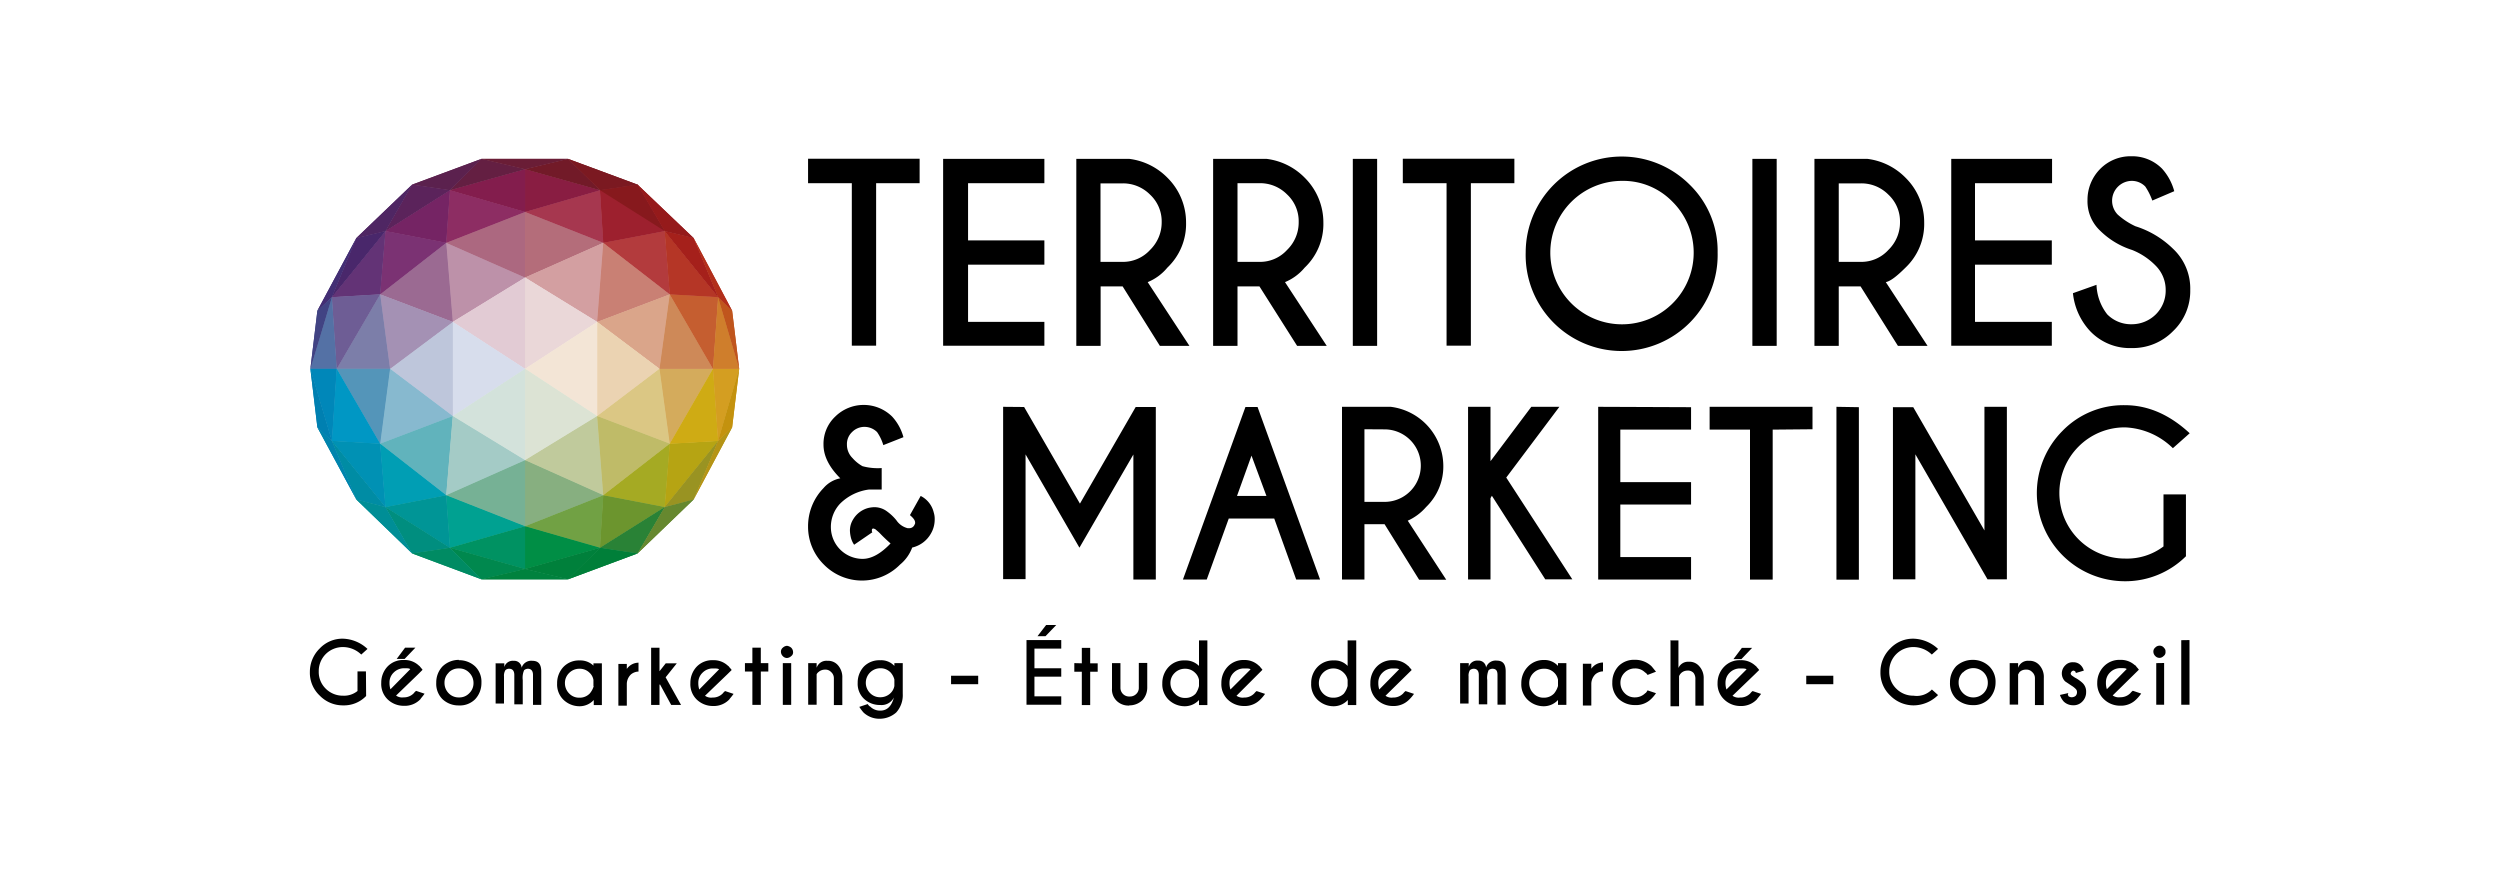 <svg id="a634dcb7-d49b-4a9d-bf63-764a7d681e4c" data-name="Calque 1" xmlns="http://www.w3.org/2000/svg" viewBox="0 0 400 140"><defs><style>.b491cfc9-0531-475d-a9e3-ae1a6d1e2c6b{fill:#bd91a9;}.aa315d32-5518-410d-98fb-f64bc0baf9b9{fill:#ac6880;}.b1c1df92-763b-470b-bdd8-39261a9a7c8a{fill:#b46d7a;}.b939f9cd-8688-4ab2-962a-0ea20ee59409{fill:#d39fa1;}.b58607a6-ed5d-4f10-96bb-0d8a1b2a7ed4{fill:#c98074;}.b4fee25a-0151-4917-ba0c-1b0bcc232138{fill:#daa58a;}.f9d59999-4d55-43f4-9df4-cecc18df55f5{fill:#ebd3b2;}.baeca346-3c07-482b-aea1-c7f985e5a146{fill:#ead7d8;}.f9521aff-fe1f-44c2-97c5-99554327c6b5{fill:#f3e5d6;}.a9ac97b9-b78d-4ae7-a7af-dfb65c7423a0{fill:#e2cbd4;}.fb3c8d0a-c7a9-493e-8ede-900436a19974{fill:#d7ddec;}.bcf06314-2520-4700-ae12-14cae8af4db6{fill:#d3e2db;}.a33a6192-69e1-4138-b25b-936dabd99778{fill:#dce3d4;}.e9858b70-ce59-4d6c-841d-f5bbf3f9b3db{fill:#dbc784;}.a02e925e-c9e8-4c35-932b-50cb3b4b2b82{fill:#c0ca9c;}.f0982a67-b215-4a74-91ac-1f641f8fb78d{fill:#bfbb68;}.f4799230-564c-49be-97f1-db571b2481f1{fill:#87af80;}.a0e9fc5b-6166-4bb9-a9bd-5bd138bab4bc{fill:#bec6db;}.be3d541d-584e-4423-b168-6a8c5799a208{fill:#9b6a92;}.ba12a699-28ec-4697-a3bc-858069b19e6b{fill:#a491b4;}.fcd1cd84-e3db-4f0c-8157-cfc98022949b{fill:#87b9cf;}.a4f38658-856e-47ad-b20b-44ccd5461986{fill:#61b3bc;}.b6883605-eb3a-412a-90df-f166db8e4ad2{fill:#a4cbc6;}.a365d146-3cf1-4f5b-a761-36c04e2c8630{fill:#76b195;}.a2f10264-abf2-4fa9-9cab-1f5193b203ac{fill:#71a144;}.e028b9e2-7473-4d97-a2ac-e3f85101995b{fill:#a5aa23;}.fd430dc0-b665-44f6-aade-6a2ff2c1c9f1{fill:#d4ab5c;}.e7955367-062f-4b92-85a3-c539a3dbf406{fill:#ce8958;}.f1be01d5-e906-436b-b6df-bc9408407388{fill:#b33b3d;}.a10e4652-fa1e-4510-a7ee-e87514c91bbc{fill:#a6374f;}.e9feb564-f398-457d-8395-8bbe300a9b40{fill:#8d2d63;}.b6b0cf86-670b-4845-b71f-e59ebd0f0fe5{fill:#7b3273;}.a4a2d25d-6380-415d-9daa-4385c278b85e{fill:#7c7ea9;}.b57614cf-df4e-434c-821d-f175036ebc68{fill:#5495b9;}.fc595c47-b47a-4168-8447-b1e7dad958f1{fill:#009eb4;}.ffef27eb-c8cd-483d-b5d5-56ad0a5d4a21{fill:#00a191;}.a7bd74cf-f4b8-4ca7-ac66-660b8df2a9e9{fill:#008e45;}.bc85e6a0-80cd-4679-a6d1-cff40ccfc1f3{fill:#6c952e;}.a6f5054a-8651-43c8-8b01-89b9e389123c,.ab0c43aa-99d0-406c-914a-b6f7158e707a,.bc85e6a0-80cd-4679-a6d1-cff40ccfc1f3{fill-rule:evenodd;}.e24f758b-6f50-4969-bf77-4e346bd1ddae{fill:#b6a413;}.a6305c41-94e0-44f5-b328-0820ebfe1e46{fill:#cfab14;}.e5da2d5d-4b12-41f5-9402-52fa19923365{fill:#c55e30;}.a6f5054a-8651-43c8-8b01-89b9e389123c{fill:#b53626;}.ab0c43aa-99d0-406c-914a-b6f7158e707a{fill:#9d202e;}.b1ffa243-11cc-4fa4-9fbc-f2d5914777b2{fill:#891d42;}.f968a868-76b9-49ab-a907-d34ffc045e16{fill:#831d4d;}.b0c9bc39-0b70-456f-96d4-09f9abdb3967{fill:#752464;}.e3482e63-4c23-4ca6-8c22-d1fd5af372a0{fill:#633376;}.e1dc9801-360a-4b96-a55f-0df7d4bd97de{fill:#6e5d95;}.e9b19063-c6b3-4c1c-8a87-c0416ab6a905{fill:#0097c4;}.beb7b76d-0466-4035-b14e-2be7ebf0db56{fill:#0091b4;}.e499039a-7282-4709-b45b-c5bd1402ba06{fill:#009596;}.ac9bc555-0c16-4a18-bcc6-324f410c1d79{fill:#009262;}.eca7d234-7fd4-4d7a-9c9d-5455967ccb82{fill:#00803b;}.f1d04f6c-a514-4001-b149-a28b6a2cc4d8{fill:#298236;}.b0ce4c83-0cb4-4578-baa3-26b456b1bd1d{fill:#999322;}.fd157763-71de-4b56-9a44-8f7cc1023c0b{fill:#d49e21;}.be734297-bebd-4e13-98ed-c6954d26fe83{fill:#cf7e2c;}.f60599c1-d121-4155-a717-aa7f3a541a94{fill:#a5201b;}.bca6baae-1272-4f4a-a8b4-afd9d43bef7a{fill:#87191d;}.b71a33dd-9b2b-4925-98e6-7db8cd8642f0{fill:#721a28;}.bdc46393-78f3-4d25-a760-8f2697df308b{fill:#641f42;}.a74ed243-6cb2-411f-91f9-a63f8e663fa8{fill:#5b235b;}.b578d519-df9d-405c-8c11-01c4776d0006{fill:#49276b;}.b53baa09-56f8-4549-8075-3abe3deb75ba{fill:#5471a5;}.a4124051-eba2-4db3-85a6-a593f59ac695{fill:#0087b9;}.a1e3e44b-0ee6-4d9b-bda7-2ed908030efa{fill:#008ca4;}.baf4085c-1601-4c00-8bc2-7de8591d2d8c{fill:#008e7f;}.f63361a6-5225-4792-b6c7-95c1abdf9766{fill:#00884e;}.bd20a88f-e7ad-4c87-a402-d1a236caa994{fill:#00823e;}.a3dfd2cc-1cf7-48e1-be6f-9824b606bb24{fill:#007f39;}.e7bc475d-3fc1-4509-9015-ddcb06934a41{fill:#66882f;}.ab40211e-d92f-43ef-8aa8-9168372be893{fill:#b59416;}.f780ca8f-f056-4779-b297-edc2b0f9f49c{fill:#c4920e;}.f426cf88-d924-4636-a0b6-dc6840a3cc98{fill:#c0551d;}.b6506df1-df78-404f-be19-81765e4c91a7{fill:#b22f1b;}.ad93082b-1a37-43f1-87ac-974666a4129c{fill:#951a1b;}.b1884286-39db-487b-86b9-2839d8ae856a{fill:#7b1921;}.f61e6b6a-635f-42e7-ab06-e4e3d8e725a0{fill:#6a1d36;}.e93b8b36-1882-4d02-b3a2-19a3cf7182e4{fill:#5b214e;}.acaa67f7-6fcf-494b-9627-f8e6f1a442e9{fill:#4f2663;}.ec79dd1e-041f-42a4-ba0a-670b4f9d39a2{fill:#432e74;}.a9c25f52-3d5b-4acc-b80c-db886e3351da{fill:#414383;}.f980b4d8-e380-44f0-980b-396b382f5db5{fill:#0080b1;}.a20c9542-62b7-40ba-8a97-5da38127ba95{fill:#0084ad;}.fa71a98d-5141-4eed-a0ee-8a8cfb50e72c{fill:#008e96;}.b36012f7-3fd5-44d5-bff7-b8ec84b0be00{fill:#008b63;}</style></defs><path id="b1633f50-0cc4-40c4-9b4b-4ee6a0cd3a01" data-name="BL" d="M58.58,111.36a4.9,4.9,0,0,1-3.66,1.5,5.15,5.15,0,0,1-3.77-1.57,5,5,0,0,1-1.57-3.77,5.22,5.22,0,0,1,1.57-3.76,5,5,0,0,1,3.77-1.57,6,6,0,0,1,3.88,1.64l-1,.9a4.22,4.22,0,0,0-2.91-1.2,3.88,3.88,0,0,0-2.77,1.12A3.84,3.84,0,0,0,51,107.42a3.72,3.72,0,0,0,1.12,2.77,3.84,3.84,0,0,0,2.77,1.12,3.4,3.4,0,0,0,2.31-.75v-3.14h1.35Zm4.79-.07a1.66,1.66,0,0,0,1.19.29,2.19,2.19,0,0,0,1.65-.67,1.75,1.75,0,0,1,.37-.37l1.35.45c-.3.44-.6.74-.67.89a3.44,3.44,0,0,1-2.62,1.05A3.71,3.71,0,0,1,62,111.88,3.42,3.42,0,0,1,61,109.27,3.76,3.76,0,0,1,62,106.65a3.44,3.44,0,0,1,2.62-1.05,3.32,3.32,0,0,1,2.32.82c.07.08.22.15.3.3a4.19,4.19,0,0,1,.37.45l-.67.67Zm2.27-4.22c-.15-.15-.45-.15-1-.15a2.33,2.33,0,0,0-1.64.68,2.18,2.18,0,0,0-.68,1.64,3.29,3.29,0,0,0,.15,1.05Zm-.83-3.44h1.65l-1.72,1.8H63.47Zm8.6,2a3.75,3.75,0,0,1,2.62,1,3.44,3.44,0,0,1,1,2.62,3.76,3.76,0,0,1-1,2.62,3.44,3.44,0,0,1-2.62,1,3.73,3.73,0,0,1-2.61-1,3.44,3.44,0,0,1-1-2.62,3.71,3.71,0,0,1,1-2.62A3.76,3.76,0,0,1,73.41,105.58Zm-1.62,2a2.17,2.17,0,0,0-.67,1.64,2.32,2.32,0,0,0,.67,1.65,2.21,2.21,0,0,0,1.65.67,2.17,2.17,0,0,0,1.64-.67,2.22,2.22,0,0,0,.68-1.65,2.29,2.29,0,0,0-.68-1.64,2.18,2.18,0,0,0-1.64-.68A2.22,2.22,0,0,0,71.79,107.6Zm7.56-1.5h1.34v.6a1.41,1.41,0,0,1,1.5-1,1.18,1.18,0,0,1,1.27,1.12,1.6,1.6,0,0,1,1.72-1.12c1,0,1.42.59,1.42,1.72v5.33H85.28V108c0-.67-.3-1-.82-1a1,1,0,0,0-.6.23,3,3,0,0,0-.22,1.57v3.89H82.29V108c0-.67-.3-1-.82-1a.84.84,0,0,0-.6.22,1.66,1.66,0,0,0-.23,1v4.34H79.3V106.1Zm15.6.45v-.45H96.3v6.68H95V112a3.07,3.07,0,0,1-2.24,1,3.71,3.71,0,0,1-2.62-1.05,3.41,3.41,0,0,1-1-2.61,3.75,3.75,0,0,1,1-2.62,3.44,3.44,0,0,1,2.62-1.05A3,3,0,0,1,95,106.55Zm0,3.21v-1a2,2,0,0,0-.59-1.12,2.21,2.21,0,0,0-1.65-.67,2.28,2.28,0,0,0-1.64.67,2.2,2.2,0,0,0-.68,1.65,2.33,2.33,0,0,0,.68,1.64,2.17,2.17,0,0,0,1.64.67,2.21,2.21,0,0,0,1.65-.67A3.17,3.17,0,0,0,95,109.76Zm5.34-2.76a2.3,2.3,0,0,1,1.87-1v1.42a2,2,0,0,0-1.2.45,2.14,2.14,0,0,0-.67,1.57v3.44H98.94v-6.68h1.35V107Zm8-.9-1.79,2.24,2.47,4.42h-1.58l-1.79-3.29-.08.07v3.22h-1.34v-9.15h1.34v3.76l1-1.27Zm4.51,5.19a1.69,1.69,0,0,0,1.2.29,2.21,2.21,0,0,0,1.65-.67,1.75,1.75,0,0,1,.37-.37l1.35.45c-.3.44-.6.74-.68.89a3.42,3.42,0,0,1-2.61,1.05,3.71,3.71,0,0,1-2.62-1.05,3.42,3.42,0,0,1-1-2.61,3.76,3.76,0,0,1,1-2.62,3.44,3.44,0,0,1,2.62-1.05,3.3,3.3,0,0,1,2.31.82c.08.08.23.15.3.3a3.76,3.76,0,0,1,.38.45l-.68.67Zm2.25-4.22c-.15-.15-.53-.15-1-.15a2.29,2.29,0,0,0-1.64.68,2.18,2.18,0,0,0-.68,1.64,3.29,3.29,0,0,0,.15,1.05Zm5.33-1v-2.47h1.35v2.47h1.2v1.35h-1.2v5.33h-1.35v-5.33h-1.19V106.1Zm6.21-2.47a1,1,0,0,1,.3.67.73.73,0,0,1-.3.68,1.09,1.09,0,0,1-.67.3.91.91,0,0,1-.67-.3,1,1,0,0,1-.3-.68.81.81,0,0,1,.3-.67,1.09,1.09,0,0,1,.67-.3A1.33,1.33,0,0,1,126.59,103.63Zm0,2.47v6.68h-1.34V106.1Zm4.07,1.79v4.87h-1.35V106.1h1.35v.75a1.64,1.64,0,0,1,1.72-1.12,2.08,2.08,0,0,1,1.72.74,2.87,2.87,0,0,1,.67,2v4.34h-1.35v-4.29a1.3,1.3,0,0,0-.45-1,1.23,1.23,0,0,0-1-.38,1.55,1.55,0,0,0-1,.38A1,1,0,0,0,130.66,107.89Zm12.44-1.34v-.45h1.34V111a4.13,4.13,0,0,1-1.05,3,4,4,0,0,1-2.61,1,3.69,3.69,0,0,1-2.62-1,6.8,6.8,0,0,1-.67-.9l1.34-.45c.15.23.3.38.38.38a2.22,2.22,0,0,0,1.64.67c1.05,0,1.8-.67,2.17-2.1a2.2,2.2,0,0,1-2.17,1.2,3.71,3.71,0,0,1-2.62-1,3.29,3.29,0,0,1-1-2.54,3.75,3.75,0,0,1,1-2.62,3.47,3.47,0,0,1,2.62-1A2.86,2.86,0,0,1,143.1,106.55Zm0,2.17a2.74,2.74,0,0,0-.6-1.12,2.22,2.22,0,0,0-1.65-.68,2.32,2.32,0,0,0-2.32,2.32,2.33,2.33,0,0,0,.68,1.65,2.19,2.19,0,0,0,1.64.67,2.32,2.32,0,0,0,1.65-.67,2.11,2.11,0,0,0,.6-1.13Zm9.07-.6h4.34v1.35h-4.34Zm17.63-5.69v1.35h-4.29v3.14h4.29v1.35h-4.29v3.14h4.29v1.35h-5.56V102.41l5.56,0ZM167.38,100H169l-1.72,1.79H166Zm5.71,6.13v-2.47h1.34v2.47h1.2v1.35h-1.2v5.33h-1.34v-5.33h-1.2V106.1Zm7.58,6.76a2.71,2.71,0,0,1-2-.75,2.53,2.53,0,0,1-.75-2V106.1h1.35v4a1.39,1.39,0,0,0,1.49,1.34,1.39,1.39,0,0,0,1-.37,1.32,1.32,0,0,0,.45-1v-4h1.35v4a3,3,0,0,1-.75,1.94A3,3,0,0,1,180.67,112.86Zm11.17-6.31v-4.12h1.34v10.35h-1.34V112a3.1,3.1,0,0,1-2.25,1,3.71,3.71,0,0,1-2.62-1.05,3.44,3.44,0,0,1-1-2.61,3.75,3.75,0,0,1,1-2.62,3.34,3.34,0,0,1,2.62-1.05A3,3,0,0,1,191.84,106.55Zm0,3.21v-1a2.08,2.08,0,0,0-.6-1.12,2.21,2.21,0,0,0-1.65-.67,2.28,2.28,0,0,0-1.64.67,2.2,2.2,0,0,0-.68,1.65A2.33,2.33,0,0,0,188,111a2.17,2.17,0,0,0,1.64.67,2.21,2.21,0,0,0,1.65-.67A3.37,3.37,0,0,0,191.84,109.76Zm6,1.53a1.69,1.69,0,0,0,1.2.29,2.21,2.21,0,0,0,1.65-.67,1.75,1.75,0,0,1,.37-.37l1.35.45a6,6,0,0,1-.75.89,3.44,3.44,0,0,1-2.62,1.05,3.71,3.71,0,0,1-2.62-1.05,3.41,3.41,0,0,1-1-2.61,3.75,3.75,0,0,1,1-2.62A3.44,3.44,0,0,1,199,105.6a3.31,3.31,0,0,1,2.32.82c.07.08.22.15.3.3a4.19,4.19,0,0,1,.37.45l-.67.67Zm2.25-4.22c-.15-.15-.45-.15-1.05-.15a2.33,2.33,0,0,0-1.65.68,2.21,2.21,0,0,0-.67,1.64,3.29,3.29,0,0,0,.15,1.05Zm15.53-.52v-4.12H217v10.35h-1.35V112a3.07,3.07,0,0,1-2.24,1,3.71,3.71,0,0,1-2.62-1.05,3.42,3.42,0,0,1-1-2.61,3.71,3.71,0,0,1,1-2.62,3.44,3.44,0,0,1,2.62-1.05A2.8,2.8,0,0,1,215.62,106.55Zm0,3.21v-1a2.08,2.08,0,0,0-.6-1.12,2.32,2.32,0,0,0-4,1.65,2.32,2.32,0,0,0,.67,1.64,2.19,2.19,0,0,0,1.65.67A2.32,2.32,0,0,0,215,111,3.37,3.37,0,0,0,215.62,109.76Zm6.06,1.53a1.66,1.66,0,0,0,1.19.29,2.19,2.19,0,0,0,1.65-.67,1.75,1.75,0,0,1,.37-.37l1.35.45a6,6,0,0,1-.75.89,3.44,3.44,0,0,1-2.62,1.05,3.69,3.69,0,0,1-2.61-1.05,3.42,3.42,0,0,1-1-2.61,3.71,3.71,0,0,1,1-2.62,3.42,3.42,0,0,1,2.61-1.05,3.31,3.31,0,0,1,2.32.82c.08.08.23.15.3.3a3.76,3.76,0,0,1,.38.45l-.68.67Zm2.17-4.22c-.15-.15-.53-.15-1-.15a2.33,2.33,0,0,0-1.65.68,2.17,2.17,0,0,0-.67,1.64,3.29,3.29,0,0,0,.15,1.05Zm9.84-1H235v.6a1.4,1.4,0,0,1,1.5-1,1.18,1.18,0,0,1,1.27,1.12,1.59,1.59,0,0,1,1.72-1.12c1,0,1.42.59,1.42,1.72v5.33H239.6V108c0-.67-.22-1-.82-1a1,1,0,0,0-.6.23,3,3,0,0,0-.22,1.57v3.89h-1.35V108c0-.67-.3-1-.82-1a1,1,0,0,0-.6.22,1.68,1.68,0,0,0-.22,1v4.34h-1.35V106.1Zm15.59.45v-.45h1.34v6.68h-1.34V112a3.1,3.1,0,0,1-2.25,1,3.71,3.71,0,0,1-2.62-1.05,3.44,3.44,0,0,1-1-2.61,3.75,3.75,0,0,1,1-2.62A3.44,3.44,0,0,1,247,105.6,2.89,2.89,0,0,1,249.28,106.55Zm0,3.21v-1a2.08,2.08,0,0,0-.6-1.12A2.21,2.21,0,0,0,247,107a2.3,2.3,0,0,0-1.64.67,2.2,2.2,0,0,0-.68,1.65,2.33,2.33,0,0,0,.68,1.64,2.19,2.19,0,0,0,1.64.67,2.21,2.21,0,0,0,1.65-.67A3.37,3.37,0,0,0,249.28,109.76Zm5.33-2.76a2.3,2.3,0,0,1,1.87-1v1.42a2,2,0,0,0-1.2.45,2.18,2.18,0,0,0-.67,1.57v3.44h-1.35v-6.68h1.35V107Zm9,3.46,1.35.45a5.71,5.71,0,0,1-.75.9,3.44,3.44,0,0,1-2.62,1,3.76,3.76,0,0,1-2.62-1,3.47,3.47,0,0,1-1-2.62,3.75,3.75,0,0,1,1-2.62,3.47,3.47,0,0,1,2.62-1,3.75,3.75,0,0,1,2.62,1c.15.15.37.45.75.9l-1.35.52c-.15-.22-.3-.37-.37-.37a2.21,2.21,0,0,0-1.65-.67,2.28,2.28,0,0,0-1.64.67,2.2,2.2,0,0,0-.68,1.65,2.33,2.33,0,0,0,.68,1.64,2.17,2.17,0,0,0,1.64.67,2.32,2.32,0,0,0,1.65-.67C263.39,110.84,263.46,110.69,263.61,110.46Zm3.59-8h1.35v4.42a1.67,1.67,0,0,1,1.64-1,2.05,2.05,0,0,1,1.72.75,2.78,2.78,0,0,1,.68,1.94v4.34h-1.33v-4.24a1.52,1.52,0,0,0-.29-1,1.22,1.22,0,0,0-1.05-.37,1.41,1.41,0,0,0-1.27.89V113h-1.37v-10.5l-.08,0Zm10,8.86a1.69,1.69,0,0,0,1.2.29,2.21,2.21,0,0,0,1.65-.67,1.53,1.53,0,0,1,.37-.37l1.35.45c-.3.44-.6.74-.68.89a3.44,3.44,0,0,1-2.62,1.05,3.69,3.69,0,0,1-2.61-1.05,3.42,3.42,0,0,1-1.05-2.61,3.71,3.71,0,0,1,1.05-2.62,3.42,3.42,0,0,1,2.61-1.05,3.31,3.31,0,0,1,2.32.82c.08.08.23.15.3.3a3.76,3.76,0,0,1,.38.45l-.68.67Zm2.25-4.22c-.15-.15-.53-.15-1.05-.15a2.33,2.33,0,0,0-1.65.68,2.21,2.21,0,0,0-.67,1.64,3.29,3.29,0,0,0,.15,1.05Zm-.75-3.44h1.64l-1.72,1.8h-1.27ZM289,108.12h4.33v1.35H289Zm20.09,2.19,1,.9a5.63,5.63,0,0,1-3.89,1.65,5.26,5.26,0,0,1-3.76-1.57,5,5,0,0,1-1.57-3.77,5.22,5.22,0,0,1,1.57-3.76,5,5,0,0,1,3.76-1.57,6,6,0,0,1,3.89,1.64l-1,.9a4.22,4.22,0,0,0-2.92-1.2,3.84,3.84,0,0,0-3.89,3.89,3.73,3.73,0,0,0,1.13,2.77,3.81,3.81,0,0,0,2.76,1.12A3.35,3.35,0,0,0,309.11,110.31Zm6.53-4.73a3.75,3.75,0,0,1,2.62,1,3.44,3.44,0,0,1,1.05,2.62,3.76,3.76,0,0,1-1.05,2.62,3.44,3.44,0,0,1-2.62,1,3.9,3.9,0,0,1-2.62-1,3.47,3.47,0,0,1-1-2.62,3.75,3.75,0,0,1,1-2.62A3.89,3.89,0,0,1,315.64,105.58Zm-1.57,2a2.17,2.17,0,0,0-.67,1.64,2.32,2.32,0,0,0,.67,1.65,2.32,2.32,0,0,0,4-1.65,2.28,2.28,0,0,0-.67-1.64,2.33,2.33,0,0,0-3.29,0Zm8.85.29v4.87h-1.35V106.1h1.35v.75a1.65,1.65,0,0,1,1.72-1.12,2.07,2.07,0,0,1,1.72.74,2.82,2.82,0,0,1,.67,2v4.34h-1.42v-4.29a1.3,1.3,0,0,0-.45-1,1.22,1.22,0,0,0-1-.38,1.39,1.39,0,0,0-1,.38A2.15,2.15,0,0,0,322.92,107.89Zm8,3.47a.84.84,0,0,0,.6.22,1,1,0,0,0,.6-.22.84.84,0,0,0,.22-.6.67.67,0,0,0-.22-.52,3.46,3.46,0,0,0-.68-.53l-1-.67a1.79,1.79,0,0,1,0-2.54,1.6,1.6,0,0,1,1.27-.52,1.63,1.63,0,0,1,1.27.52,1.84,1.84,0,0,1,.45.82l-1.27.38c0-.08-.08-.15-.08-.23a.57.57,0,0,0-.3-.15.42.42,0,0,0-.3.15.65.65,0,0,0-.15.3.42.42,0,0,0,.15.3c.08.07.3.22.53.37a5.55,5.55,0,0,1,1.19.83,1.89,1.89,0,0,1,.6,1.49,2.08,2.08,0,0,1-.6,1.5,1.9,1.9,0,0,1-1.49.6,2.11,2.11,0,0,1-1.5-.6,3,3,0,0,1-.6-1.05l1.35-.3C330.8,111.14,330.87,111.29,331,111.36Zm7.13-.07a1.67,1.67,0,0,0,1.2.29,2.19,2.19,0,0,0,1.64-.67,1.89,1.89,0,0,1,.38-.37l1.34.45a6,6,0,0,1-.75.89,3.42,3.42,0,0,1-2.61,1.05,3.71,3.71,0,0,1-2.62-1.05,3.42,3.42,0,0,1-1.05-2.61,3.71,3.71,0,0,1,1.05-2.62,3.44,3.44,0,0,1,2.62-1.05,3.3,3.3,0,0,1,2.31.82.59.59,0,0,1,.3.3,3.76,3.76,0,0,1,.38.45l-.68.67Zm2.24-4.22c-.15-.15-.45-.15-1-.15a2.33,2.33,0,0,0-1.65.68,2.17,2.17,0,0,0-.67,1.64,3,3,0,0,0,.15,1.05Zm5.91-3.44a.72.72,0,0,1,.3.67.73.73,0,0,1-.3.68.94.94,0,0,1-.67.3.91.91,0,0,1-.67-.3,1,1,0,0,1-.3-.68.81.81,0,0,1,.3-.67.92.92,0,0,1,.67-.3A.88.88,0,0,1,346.23,103.63Zm.08,2.47v6.68H345V106.1Zm4.06-3.67v10.35H349V102.43Z"/><path id="b69f1735-202f-4065-9039-92d19f5fe615" data-name="TM" d="M140.18,29.31v26h-3.89v-26h-7V25.4h17.85v3.91Zm26.92-3.89v3.89H154.89v9.15H167.1v3.89H154.89V51.5H167.1v3.82H150.9V25.42Zm12.52,20.4H176.1v9.52h-3.89V25.42h8.48a10.31,10.31,0,0,1,6.08,3,10.05,10.05,0,0,1,3,7.2,9.62,9.62,0,0,1-3,7.21,8,8,0,0,1-3.14,2.31l6.68,10.2h-4.73Zm-3.54-16.51V41.9h3.51A5.85,5.85,0,0,0,184,40a6.16,6.16,0,0,0,1.87-4.48A5.85,5.85,0,0,0,184,31.13a6.08,6.08,0,0,0-4.42-1.79l-3.51,0Zm25.43,16.51H198v9.52H194.1V25.42h8.56a10.31,10.31,0,0,1,6.08,3,10.08,10.08,0,0,1,3,7.2,9.62,9.62,0,0,1-3,7.21,8.16,8.16,0,0,1-3.14,2.31l6.68,10.2h-4.74ZM198,29.31V41.9h3.52A5.83,5.83,0,0,0,205.92,40a6.12,6.12,0,0,0,1.87-4.48,5.85,5.85,0,0,0-1.87-4.42,6.06,6.06,0,0,0-4.41-1.79l-3.52,0Zm22.34-3.89V55.34h-3.89V25.42Zm15,3.89v26h-3.89v-26h-7V25.4h17.85v3.91Zm35,.23a14.78,14.78,0,0,1,4.48,10.87,15.36,15.36,0,1,1-30.71,0,15.37,15.37,0,0,1,26.23-10.87Zm-10.82-.6a11.47,11.47,0,0,0-11.47,11.47,11.47,11.47,0,1,0,19.57-8.11A11,11,0,0,0,259.55,28.94Zm24.75-3.52V55.34h-3.89V25.42Zm13.42,20.4H294.2v9.52h-3.89V25.42h8.48a10.31,10.31,0,0,1,6.08,3,10,10,0,0,1,3,7.2,9.62,9.62,0,0,1-3,7.21c-1.35,1.34-2.39,2.16-3.14,2.31l6.68,10.2h-4.74ZM294.2,29.31V41.9h3.52A5.83,5.83,0,0,0,302.13,40,6.12,6.12,0,0,0,304,35.55a5.85,5.85,0,0,0-1.87-4.42,6.06,6.06,0,0,0-4.41-1.79l-3.52,0Zm34.13-3.89v3.89H316v9.15h12.29v3.89H316V51.5h12.29v3.82H312.2V25.42ZM341.15,40A12.83,12.83,0,0,1,336,36.89,6.44,6.44,0,0,1,334,32a7,7,0,0,1,2-4.94A6.83,6.83,0,0,1,341,25a6.71,6.71,0,0,1,4.94,2,8.79,8.79,0,0,1,1.94,3.59l-3.51,1.5a10,10,0,0,0-1.13-2.25,3,3,0,0,0-2.16-.9,3.18,3.18,0,0,0-2.25,5.39,11.35,11.35,0,0,0,2.84,1.87,15,15,0,0,1,6,3.59,8.71,8.71,0,0,1,2.77,6.61,8.85,8.85,0,0,1-2.77,6.6,9,9,0,0,1-6.6,2.69A8.75,8.75,0,0,1,334.44,53a10.46,10.46,0,0,1-2.77-6.09l3.77-1.34a8.11,8.11,0,0,0,1.72,4.73,5.34,5.34,0,0,0,3.89,1.58,5.47,5.47,0,0,0,3.88-1.58,5.34,5.34,0,0,0,1.58-3.88,5.48,5.48,0,0,0-1.58-3.89A10.9,10.9,0,0,0,341.15,40ZM149.4,82a3.47,3.47,0,0,1,.15,1.19,4.43,4.43,0,0,1-.6,2.17,4.64,4.64,0,0,1-3,2.25A6.4,6.4,0,0,1,144,90.34a8.54,8.54,0,0,1-12.17,0,8.48,8.48,0,0,1-2.54-6.08,8.75,8.75,0,0,1,2.47-6.16,4.71,4.71,0,0,1,2.69-1.57c-1.8-1.79-2.69-3.59-2.69-5.38a6,6,0,0,1,1.87-4.49,6.49,6.49,0,0,1,9.12,0,7.92,7.92,0,0,1,1.8,3.29l-3.22,1.27a7.25,7.25,0,0,0-1-2.09,2.86,2.86,0,0,0-2-.83,2.76,2.76,0,0,0-2,.83,2.62,2.62,0,0,0-.82,2,3,3,0,0,0,.9,2.17A6.07,6.07,0,0,0,138,74.59a9.37,9.37,0,0,0,3.07.3v3.44H139a8,8,0,0,0-4.57,2.24,5.42,5.42,0,0,0-1.49,3.77A5.09,5.09,0,0,0,138,89.42c1.43,0,2.92-.82,4.49-2.47a23.43,23.43,0,0,1-1.72-1.64c-.3-.3-.52-.45-.67-.6a1.12,1.12,0,0,0-.38-.15h0a.23.23,0,0,0-.22.22v.15a.27.27,0,0,0,.08.23l-2.92,2a3.5,3.5,0,0,1-.53-1.2,5.3,5.3,0,0,1-.14-1,3.33,3.33,0,0,1,.52-1.87,4,4,0,0,1,2.32-1.79,4.66,4.66,0,0,1,1-.15,3.37,3.37,0,0,1,1.87.52,7.75,7.75,0,0,1,1.72,1.57,3.05,3.05,0,0,0,1.8,1.27h.22a.9.9,0,0,0,.9-.59.44.44,0,0,0,.08-.3c0-.38-.3-.75-.83-1.2l1.72-3.07A4,4,0,0,1,149.4,82Zm14.46-16.88,8.93,15.46,8.92-15.46h3.22v27.6h-3.59v-20l-8.63,14.91-8.62-14.93V92.66H160.5V65.09Zm37.35,0,10,27.6h-3.82l-3.51-9.75h-7.28l-3.52,9.75h-3.81l10-27.6Zm1.42,14.23-2.39-6.45-2.32,6.45Zm18.9,4.52h-3.22v8.85h-3.59V65.09h7.8a9.58,9.58,0,0,1,8.41,9.37,9,9,0,0,1-2.77,6.68,8.49,8.49,0,0,1-2.92,2.17l6.16,9.45h-4.34Zm-3.22-15.16V80.3h3.22a5.8,5.8,0,0,0,0-11.6S218.31,68.68,218.31,68.68Zm20.17,11v13h-3.59V65.09h3.59v8.7l6.53-8.7h4.49L241,76.41l10.57,16.28h-4.33L238.7,79.32Zm32.09-14.56v3.59H259.25v8.4h11.32v3.59H259.25v8.4h11.32v3.59H255.71V65.09Zm13.06,3.59v24H280v-24h-6.46V65.09H290v3.59Zm13.79-3.59v27.6h-3.59V65.09Zm5.48,0h3.22l11.39,19.72V65.09h3.59v27.6H318l-11.54-20v20h-3.59V65.09Zm46.87,23.83A13.77,13.77,0,0,1,340,93a14.11,14.11,0,0,1-10-24.06,13.57,13.57,0,0,1,10-4.11c3.67,0,7.13,1.5,10.35,4.49l-2.69,2.39A11.59,11.59,0,0,0,340,68.38a10.41,10.41,0,0,0-7.43,3.07A10.5,10.5,0,0,0,340,89.37a9.69,9.69,0,0,0,6.16-1.94V79.1h3.59v9.82Z"/><g id="b3157d38-a991-43e0-8282-a42ba6d04a6c" data-name="Diamant"><polygon class="b491cfc9-0531-475d-a9e3-ae1a6d1e2c6b" points="71.39 38.84 72.44 51.5 84.01 44.4 71.39 38.84"/><polygon class="aa315d32-5518-410d-98fb-f64bc0baf9b9" points="71.39 38.84 84.01 44.4 84.01 33.9 71.39 38.84"/><polygon class="b1c1df92-763b-470b-bdd8-39261a9a7c8a" points="84.01 33.9 84.01 44.4 96.53 38.84 84.01 33.9"/><polygon class="b939f9cd-8688-4ab2-962a-0ea20ee59409" points="84.01 44.4 95.55 51.5 96.53 38.84 84.01 44.4"/><polygon class="b58607a6-ed5d-4f10-96bb-0d8a1b2a7ed4" points="96.53 38.84 95.55 51.5 107.17 47.09 96.53 38.84"/><polygon class="b4fee25a-0151-4917-ba0c-1b0bcc232138" points="95.55 51.5 105.53 59.01 107.17 47.09 95.55 51.5"/><polygon class="f9d59999-4d55-43f4-9df4-cecc18df55f5" points="95.55 51.5 95.55 59.01 95.55 66.58 105.53 59.01 95.55 51.5"/><polygon class="baeca346-3c07-482b-aea1-c7f985e5a146" points="84.01 44.4 84.01 59.01 95.55 51.5 84.01 44.4"/><polygon class="f9521aff-fe1f-44c2-97c5-99554327c6b5" points="84.01 59.01 95.55 66.58 95.55 59.01 95.55 51.5 84.01 59.01"/><polygon class="a9ac97b9-b78d-4ae7-a7af-dfb65c7423a0" points="72.44 51.5 84.01 59.01 84.01 44.4 72.44 51.5"/><polygon class="fb3c8d0a-c7a9-493e-8ede-900436a19974" points="72.44 51.5 72.44 59.01 72.44 66.58 84.01 59.01 72.44 51.5"/><polygon class="bcf06314-2520-4700-ae12-14cae8af4db6" points="72.44 66.58 84.01 73.64 84.01 59.01 72.44 66.58"/><polygon class="a33a6192-69e1-4138-b25b-936dabd99778" points="84.01 59.01 84.01 73.64 95.55 66.58 84.01 59.01"/><polygon class="e9858b70-ce59-4d6c-841d-f5bbf3f9b3db" points="105.53 59.01 95.55 66.58 107.17 71 105.53 59.01"/><polygon class="a02e925e-c9e8-4c35-932b-50cb3b4b2b82" points="95.55 66.58 84.01 73.64 96.53 79.25 95.55 66.58"/><polygon class="f0982a67-b215-4a74-91ac-1f641f8fb78d" points="95.55 66.58 96.53 79.25 107.17 71 95.55 66.58"/><polygon class="f4799230-564c-49be-97f1-db571b2481f1" points="84.01 73.64 84.01 84.21 96.53 79.25 84.01 73.64"/><polygon class="a0e9fc5b-6166-4bb9-a9bd-5bd138bab4bc" points="62.4 59.01 72.44 66.58 72.44 59.01 72.44 51.5 62.4 59.01"/><polygon class="be3d541d-584e-4423-b168-6a8c5799a208" points="71.39 38.84 60.82 47.09 72.44 51.5 71.39 38.84"/><polygon class="ba12a699-28ec-4697-a3bc-858069b19e6b" points="60.82 47.09 62.4 59.01 72.44 51.5 60.82 47.09"/><polygon class="fcd1cd84-e3db-4f0c-8157-cfc98022949b" points="62.4 59.01 60.82 71 72.44 66.58 62.4 59.01"/><polygon class="a4f38658-856e-47ad-b20b-44ccd5461986" points="60.82 71 71.39 79.25 72.44 66.58 60.82 71"/><polygon class="b6883605-eb3a-412a-90df-f166db8e4ad2" points="72.44 66.58 71.39 79.25 84.01 73.64 72.44 66.58"/><polygon class="a365d146-3cf1-4f5b-a761-36c04e2c8630" points="71.39 79.25 84.01 84.21 84.01 73.64 71.39 79.25"/><polygon class="a2f10264-abf2-4fa9-9cab-1f5193b203ac" points="84.01 84.21 96 87.65 96.53 79.25 84.01 84.21"/><polygon class="e028b9e2-7473-4d97-a2ac-e3f85101995b" points="96.53 79.25 106.35 81.14 107.17 71 96.53 79.25"/><polygon class="fd430dc0-b665-44f6-aade-6a2ff2c1c9f1" points="105.53 59.01 107.17 71 114.08 59.01 105.53 59.01"/><polygon class="e7955367-062f-4b92-85a3-c539a3dbf406" points="107.17 47.09 105.53 59.01 114.08 59.01 107.17 47.09"/><polygon class="f1be01d5-e906-436b-b6df-bc9408407388" points="106.35 36.97 96.53 38.84 107.17 47.09 106.35 36.97"/><polygon class="a10e4652-fa1e-4510-a7ee-e87514c91bbc" points="96 30.43 84.01 33.9 96.53 38.84 96 30.43"/><polygon class="e9feb564-f398-457d-8395-8bbe300a9b40" points="71.99 30.43 71.39 38.84 84.01 33.9 71.99 30.43"/><polygon class="b6b0cf86-670b-4845-b71f-e59ebd0f0fe5" points="61.67 36.97 60.82 47.09 71.39 38.84 61.67 36.97"/><polygon class="a4a2d25d-6380-415d-9daa-4385c278b85e" points="60.82 47.09 53.87 59.01 62.4 59.01 60.82 47.09"/><polygon class="b57614cf-df4e-434c-821d-f175036ebc68" points="53.87 59.01 60.82 71 62.4 59.01 53.87 59.01"/><polygon class="fc595c47-b47a-4168-8447-b1e7dad958f1" points="60.82 71 61.67 81.14 71.39 79.25 60.82 71"/><polygon class="ffef27eb-c8cd-483d-b5d5-56ad0a5d4a21" points="71.39 79.25 71.99 87.65 84.01 84.21 71.39 79.25"/><polygon class="a7bd74cf-f4b8-4ca7-ac66-660b8df2a9e9" points="84.01 84.21 84.01 91.04 96 87.65 84.01 84.21"/><polygon class="bc85e6a0-80cd-4679-a6d1-cff40ccfc1f3" points="96.53 79.25 96 87.65 106.35 81.14 96.53 79.25"/><polygon class="e24f758b-6f50-4969-bf77-4e346bd1ddae" points="107.17 71 106.35 81.14 114.9 70.55 107.17 71"/><polygon class="a6305c41-94e0-44f5-b328-0820ebfe1e46" points="114.08 59.01 107.17 71 114.9 70.55 114.08 59.01"/><polygon class="e5da2d5d-4b12-41f5-9402-52fa19923365" points="107.17 47.09 114.08 59.01 114.9 47.54 107.17 47.09"/><polygon class="a6f5054a-8651-43c8-8b01-89b9e389123c" points="106.35 36.97 107.17 47.09 114.9 47.54 106.35 36.97"/><polygon class="ab0c43aa-99d0-406c-914a-b6f7158e707a" points="102.01 29.54 96 30.43 96.53 38.84 106.35 36.97 102.01 29.54"/><polygon class="b1ffa243-11cc-4fa4-9fbc-f2d5914777b2" points="84.01 27.07 84.01 33.9 96 30.43 84.01 27.07"/><polygon class="f968a868-76b9-49ab-a907-d34ffc045e16" points="71.99 30.43 84.01 33.9 84.01 27.07 71.99 30.43"/><polygon class="b0c9bc39-0b70-456f-96d4-09f9abdb3967" points="61.67 36.97 71.39 38.84 71.99 30.43 61.67 36.97"/><polygon class="e3482e63-4c23-4ca6-8c22-d1fd5af372a0" points="53.1 47.54 60.82 47.09 61.67 36.97 53.1 47.54"/><polygon class="e1dc9801-360a-4b96-a55f-0df7d4bd97de" points="53.1 47.54 53.87 59.01 60.82 47.09 53.1 47.54"/><polygon class="e9b19063-c6b3-4c1c-8a87-c0416ab6a905" points="53.87 59.01 53.1 70.55 60.82 71 53.87 59.01"/><polygon class="beb7b76d-0466-4035-b14e-2be7ebf0db56" points="60.82 71 53.1 70.55 61.67 81.14 60.82 71"/><polygon class="e499039a-7282-4709-b45b-c5bd1402ba06" points="71.39 79.25 61.67 81.14 71.99 87.65 71.39 79.25"/><polygon class="ac9bc555-0c16-4a18-bcc6-324f410c1d79" points="71.99 87.65 84.01 91.04 84.01 84.21 71.99 87.65"/><polygon class="eca7d234-7fd4-4d7a-9c9d-5455967ccb82" points="84.01 91.04 90.89 92.69 96 87.65 84.01 91.04"/><polygon class="f1d04f6c-a514-4001-b149-a28b6a2cc4d8" points="96 87.65 102.01 88.55 106.35 81.14 96 87.65"/><polygon class="b0ce4c83-0cb4-4578-baa3-26b456b1bd1d" points="106.35 81.14 110.98 79.92 114.9 70.55 106.35 81.14"/><polygon class="fd157763-71de-4b56-9a44-8f7cc1023c0b" points="114.08 59.01 114.9 70.55 118.27 59.01 114.08 59.01"/><polygon class="be734297-bebd-4e13-98ed-c6954d26fe83" points="114.9 47.54 114.08 59.01 118.27 59.01 114.9 47.54"/><polygon class="f60599c1-d121-4155-a717-aa7f3a541a94" points="110.98 38.09 106.35 36.97 114.9 47.54 110.98 38.09"/><polygon class="bca6baae-1272-4f4a-a8b4-afd9d43bef7a" points="102.01 29.54 96 30.43 106.35 36.97 102.01 29.54"/><polygon class="b71a33dd-9b2b-4925-98e6-7db8cd8642f0" points="90.89 25.42 84.01 27.07 96 30.43 90.89 25.42"/><polygon class="bdc46393-78f3-4d25-a760-8f2697df308b" points="77.03 25.42 71.99 30.43 84.01 27.07 77.03 25.42"/><polygon class="a74ed243-6cb2-411f-91f9-a63f8e663fa8" points="65.94 29.54 61.67 36.97 71.99 30.43 65.94 29.54"/><polygon class="b578d519-df9d-405c-8c11-01c4776d0006" points="57.01 38.09 53.1 47.54 61.67 36.97 57.01 38.09"/><polygon class="b53baa09-56f8-4549-8075-3abe3deb75ba" points="53.1 47.54 49.66 59.01 53.87 59.01 53.1 47.54"/><polygon class="a4124051-eba2-4db3-85a6-a593f59ac695" points="49.66 59.01 53.1 70.55 53.87 59.01 49.66 59.01"/><polygon class="a1e3e44b-0ee6-4d9b-bda7-2ed908030efa" points="53.1 70.55 57.01 79.92 61.67 81.14 53.1 70.55"/><polygon class="baf4085c-1601-4c00-8bc2-7de8591d2d8c" points="61.67 81.14 65.94 88.55 71.99 87.65 61.67 81.14"/><polygon class="f63361a6-5225-4792-b6c7-95c1abdf9766" points="71.99 87.65 77.03 92.69 84.01 91.04 71.99 87.65"/><polygon class="bd20a88f-e7ad-4c87-a402-d1a236caa994" points="84.01 91.04 77.03 92.69 84.01 92.69 90.89 92.69 84.01 91.04"/><polygon class="a3dfd2cc-1cf7-48e1-be6f-9824b606bb24" points="96 87.65 90.89 92.69 102.01 88.55 96 87.65"/><polygon class="e7bc475d-3fc1-4509-9015-ddcb06934a41" points="106.35 81.14 102.01 88.55 110.98 79.92 106.35 81.14"/><polygon class="ab40211e-d92f-43ef-8aa8-9168372be893" points="114.9 70.55 110.98 79.92 117.14 68.38 114.9 70.55"/><polygon class="f780ca8f-f056-4779-b297-edc2b0f9f49c" points="114.9 70.55 117.14 68.38 118.27 59.01 114.9 70.55"/><polygon class="f426cf88-d924-4636-a0b6-dc6840a3cc98" points="117.14 49.71 114.9 47.54 118.27 59.01 117.14 49.71"/><polygon class="b6506df1-df78-404f-be19-81765e4c91a7" points="110.98 38.09 114.9 47.54 117.14 49.71 110.98 38.09"/><polygon class="ad93082b-1a37-43f1-87ac-974666a4129c" points="102.01 29.54 106.35 36.97 110.98 38.09 102.01 29.54"/><polygon class="b1884286-39db-487b-86b9-2839d8ae856a" points="90.89 25.42 96 30.43 102.01 29.54 90.89 25.42"/><polygon class="f61e6b6a-635f-42e7-ab06-e4e3d8e725a0" points="84.01 25.42 77.03 25.42 84.01 27.07 90.89 25.42 84.01 25.42"/><polygon class="e93b8b36-1882-4d02-b3a2-19a3cf7182e4" points="65.94 29.54 71.99 30.43 77.03 25.42 65.94 29.54"/><polygon class="acaa67f7-6fcf-494b-9627-f8e6f1a442e9" points="57.01 38.09 61.67 36.97 65.94 29.54 57.01 38.09"/><polygon class="ec79dd1e-041f-42a4-ba0a-670b4f9d39a2" points="50.78 49.71 53.1 47.54 57.01 38.09 50.78 49.71"/><polygon class="a9c25f52-3d5b-4acc-b80c-db886e3351da" points="50.78 49.71 49.66 59.01 53.1 47.54 50.78 49.71"/><polygon class="f980b4d8-e380-44f0-980b-396b382f5db5" points="49.66 59.01 50.78 68.38 53.1 70.55 49.66 59.01"/><polygon class="a20c9542-62b7-40ba-8a97-5da38127ba95" points="57.01 79.92 50.78 68.38 53.1 70.55 57.01 79.92"/><polygon class="fa71a98d-5141-4eed-a0ee-8a8cfb50e72c" points="61.67 81.14 57.01 79.92 65.94 88.55 61.67 81.14"/><polygon class="b36012f7-3fd5-44d5-bff7-b8ec84b0be00" points="77.03 92.69 65.94 88.55 71.99 87.65 77.03 92.69"/></g><g id="be9e378b-2d7e-4eae-930f-a58e2deac473" data-name="Diamant"><polygon class="b491cfc9-0531-475d-a9e3-ae1a6d1e2c6b" points="71.39 38.84 72.44 51.5 84.01 44.4 71.39 38.84"/><polygon class="aa315d32-5518-410d-98fb-f64bc0baf9b9" points="71.39 38.84 84.01 44.4 84.01 33.9 71.39 38.84"/><polygon class="b1c1df92-763b-470b-bdd8-39261a9a7c8a" points="84.01 33.9 84.01 44.4 96.53 38.84 84.01 33.9"/><polygon class="b939f9cd-8688-4ab2-962a-0ea20ee59409" points="84.01 44.4 95.55 51.5 96.53 38.84 84.01 44.4"/><polygon class="b58607a6-ed5d-4f10-96bb-0d8a1b2a7ed4" points="96.53 38.84 95.55 51.5 107.17 47.09 96.53 38.84"/><polygon class="b4fee25a-0151-4917-ba0c-1b0bcc232138" points="95.55 51.5 105.53 59.01 107.17 47.09 95.55 51.5"/><polygon class="f9d59999-4d55-43f4-9df4-cecc18df55f5" points="95.55 51.5 95.55 59.01 95.55 66.58 105.53 59.01 95.55 51.5"/><polygon class="baeca346-3c07-482b-aea1-c7f985e5a146" points="84.01 44.4 84.01 59.01 95.55 51.5 84.01 44.4"/><polygon class="f9521aff-fe1f-44c2-97c5-99554327c6b5" points="84.01 59.01 95.55 66.58 95.55 59.01 95.55 51.5 84.01 59.01"/><polygon class="a9ac97b9-b78d-4ae7-a7af-dfb65c7423a0" points="72.44 51.5 84.01 59.01 84.01 44.4 72.44 51.5"/><polygon class="fb3c8d0a-c7a9-493e-8ede-900436a19974" points="72.44 51.5 72.44 59.01 72.44 66.58 84.01 59.01 72.44 51.5"/><polygon class="bcf06314-2520-4700-ae12-14cae8af4db6" points="72.44 66.58 84.01 73.64 84.01 59.01 72.44 66.58"/><polygon class="a33a6192-69e1-4138-b25b-936dabd99778" points="84.01 59.01 84.01 73.64 95.55 66.58 84.01 59.01"/><polygon class="e9858b70-ce59-4d6c-841d-f5bbf3f9b3db" points="105.53 59.01 95.55 66.58 107.17 71 105.53 59.01"/><polygon class="a02e925e-c9e8-4c35-932b-50cb3b4b2b82" points="95.55 66.58 84.01 73.64 96.53 79.25 95.55 66.58"/><polygon class="f0982a67-b215-4a74-91ac-1f641f8fb78d" points="95.55 66.58 96.53 79.25 107.17 71 95.55 66.58"/><polygon class="f4799230-564c-49be-97f1-db571b2481f1" points="84.01 73.64 84.01 84.21 96.53 79.25 84.01 73.64"/><polygon class="a0e9fc5b-6166-4bb9-a9bd-5bd138bab4bc" points="62.4 59.01 72.44 66.58 72.44 59.01 72.44 51.5 62.4 59.01"/><polygon class="be3d541d-584e-4423-b168-6a8c5799a208" points="71.39 38.84 60.82 47.09 72.44 51.5 71.39 38.84"/><polygon class="ba12a699-28ec-4697-a3bc-858069b19e6b" points="60.82 47.09 62.4 59.01 72.44 51.5 60.82 47.09"/><polygon class="fcd1cd84-e3db-4f0c-8157-cfc98022949b" points="62.4 59.01 60.82 71 72.44 66.58 62.4 59.01"/><polygon class="a4f38658-856e-47ad-b20b-44ccd5461986" points="60.82 71 71.39 79.25 72.44 66.58 60.82 71"/><polygon class="b6883605-eb3a-412a-90df-f166db8e4ad2" points="72.44 66.58 71.39 79.25 84.01 73.64 72.44 66.58"/><polygon class="a365d146-3cf1-4f5b-a761-36c04e2c8630" points="71.39 79.25 84.01 84.21 84.01 73.64 71.39 79.25"/><polygon class="a2f10264-abf2-4fa9-9cab-1f5193b203ac" points="84.01 84.21 96 87.65 96.53 79.25 84.01 84.21"/><polygon class="e028b9e2-7473-4d97-a2ac-e3f85101995b" points="96.53 79.25 106.35 81.14 107.17 71 96.53 79.25"/><polygon class="fd430dc0-b665-44f6-aade-6a2ff2c1c9f1" points="105.53 59.01 107.17 71 114.08 59.01 105.53 59.01"/><polygon class="e7955367-062f-4b92-85a3-c539a3dbf406" points="107.17 47.09 105.53 59.01 114.08 59.01 107.17 47.09"/><polygon class="f1be01d5-e906-436b-b6df-bc9408407388" points="106.35 36.97 96.53 38.84 107.17 47.09 106.35 36.97"/><polygon class="a10e4652-fa1e-4510-a7ee-e87514c91bbc" points="96 30.43 84.01 33.9 96.53 38.84 96 30.43"/><polygon class="e9feb564-f398-457d-8395-8bbe300a9b40" points="71.99 30.43 71.39 38.84 84.01 33.9 71.99 30.43"/><polygon class="b6b0cf86-670b-4845-b71f-e59ebd0f0fe5" points="61.67 36.97 60.82 47.09 71.39 38.84 61.67 36.97"/><polygon class="a4a2d25d-6380-415d-9daa-4385c278b85e" points="60.82 47.09 53.87 59.01 62.4 59.01 60.82 47.09"/><polygon class="b57614cf-df4e-434c-821d-f175036ebc68" points="53.87 59.01 60.82 71 62.4 59.01 53.87 59.01"/><polygon class="fc595c47-b47a-4168-8447-b1e7dad958f1" points="60.82 71 61.67 81.14 71.39 79.25 60.82 71"/><polygon class="ffef27eb-c8cd-483d-b5d5-56ad0a5d4a21" points="71.39 79.25 71.99 87.65 84.01 84.21 71.39 79.25"/><polygon class="a7bd74cf-f4b8-4ca7-ac66-660b8df2a9e9" points="84.01 84.21 84.01 91.04 96 87.65 84.01 84.21"/><polygon class="bc85e6a0-80cd-4679-a6d1-cff40ccfc1f3" points="96.53 79.25 96 87.65 106.35 81.14 96.53 79.25"/><polygon class="e24f758b-6f50-4969-bf77-4e346bd1ddae" points="107.17 71 106.35 81.14 114.9 70.55 107.17 71"/><polygon class="a6305c41-94e0-44f5-b328-0820ebfe1e46" points="114.08 59.01 107.17 71 114.9 70.55 114.08 59.01"/><polygon class="e5da2d5d-4b12-41f5-9402-52fa19923365" points="107.17 47.09 114.08 59.01 114.9 47.54 107.17 47.09"/><polygon class="a6f5054a-8651-43c8-8b01-89b9e389123c" points="106.35 36.97 107.17 47.09 114.9 47.54 106.35 36.97"/><polygon class="ab0c43aa-99d0-406c-914a-b6f7158e707a" points="102.01 29.54 96 30.43 96.53 38.84 106.35 36.97 102.01 29.54"/><polygon class="b1ffa243-11cc-4fa4-9fbc-f2d5914777b2" points="84.01 27.07 84.01 33.9 96 30.43 84.01 27.07"/><polygon class="f968a868-76b9-49ab-a907-d34ffc045e16" points="71.99 30.43 84.01 33.9 84.01 27.07 71.99 30.43"/><polygon class="b0c9bc39-0b70-456f-96d4-09f9abdb3967" points="61.67 36.97 71.39 38.84 71.99 30.43 61.67 36.97"/><polygon class="e3482e63-4c23-4ca6-8c22-d1fd5af372a0" points="53.1 47.54 60.82 47.09 61.67 36.97 53.1 47.54"/><polygon class="e1dc9801-360a-4b96-a55f-0df7d4bd97de" points="53.1 47.54 53.87 59.01 60.82 47.09 53.1 47.54"/><polygon class="e9b19063-c6b3-4c1c-8a87-c0416ab6a905" points="53.87 59.01 53.1 70.55 60.82 71 53.87 59.01"/><polygon class="beb7b76d-0466-4035-b14e-2be7ebf0db56" points="60.82 71 53.1 70.55 61.67 81.14 60.82 71"/><polygon class="e499039a-7282-4709-b45b-c5bd1402ba06" points="71.39 79.25 61.67 81.14 71.99 87.65 71.39 79.25"/><polygon class="ac9bc555-0c16-4a18-bcc6-324f410c1d79" points="71.99 87.65 84.01 91.04 84.01 84.21 71.99 87.65"/><polygon class="eca7d234-7fd4-4d7a-9c9d-5455967ccb82" points="84.01 91.04 90.89 92.69 96 87.65 84.01 91.04"/><polygon class="f1d04f6c-a514-4001-b149-a28b6a2cc4d8" points="96 87.65 102.01 88.55 106.35 81.14 96 87.65"/><polygon class="b0ce4c83-0cb4-4578-baa3-26b456b1bd1d" points="106.35 81.14 110.98 79.92 114.9 70.55 106.35 81.14"/><polygon class="fd157763-71de-4b56-9a44-8f7cc1023c0b" points="114.08 59.01 114.9 70.55 118.27 59.01 114.08 59.01"/><polygon class="be734297-bebd-4e13-98ed-c6954d26fe83" points="114.9 47.54 114.08 59.01 118.27 59.01 114.9 47.54"/><polygon class="f60599c1-d121-4155-a717-aa7f3a541a94" points="110.98 38.09 106.35 36.97 114.9 47.54 110.98 38.09"/><polygon class="bca6baae-1272-4f4a-a8b4-afd9d43bef7a" points="102.01 29.54 96 30.43 106.35 36.97 102.01 29.54"/><polygon class="b71a33dd-9b2b-4925-98e6-7db8cd8642f0" points="90.89 25.42 84.01 27.07 96 30.43 90.89 25.42"/><polygon class="bdc46393-78f3-4d25-a760-8f2697df308b" points="77.03 25.42 71.99 30.43 84.01 27.07 77.03 25.42"/><polygon class="a74ed243-6cb2-411f-91f9-a63f8e663fa8" points="65.94 29.54 61.67 36.97 71.99 30.43 65.94 29.54"/><polygon class="b578d519-df9d-405c-8c11-01c4776d0006" points="57.01 38.09 53.1 47.54 61.67 36.97 57.01 38.09"/><polygon class="b53baa09-56f8-4549-8075-3abe3deb75ba" points="53.1 47.54 49.66 59.01 53.87 59.01 53.1 47.54"/><polygon class="a4124051-eba2-4db3-85a6-a593f59ac695" points="49.66 59.01 53.1 70.55 53.87 59.01 49.66 59.01"/><polygon class="a1e3e44b-0ee6-4d9b-bda7-2ed908030efa" points="53.1 70.55 57.01 79.92 61.67 81.14 53.1 70.55"/><polygon class="baf4085c-1601-4c00-8bc2-7de8591d2d8c" points="61.67 81.14 65.94 88.55 71.99 87.65 61.67 81.14"/><polygon class="f63361a6-5225-4792-b6c7-95c1abdf9766" points="71.99 87.65 77.03 92.69 84.01 91.04 71.99 87.65"/><polygon class="bd20a88f-e7ad-4c87-a402-d1a236caa994" points="84.01 91.04 77.03 92.69 84.01 92.69 90.89 92.69 84.01 91.04"/><polygon class="a3dfd2cc-1cf7-48e1-be6f-9824b606bb24" points="96 87.65 90.89 92.69 102.01 88.55 96 87.65"/><polygon class="e7bc475d-3fc1-4509-9015-ddcb06934a41" points="106.35 81.14 102.01 88.55 110.98 79.92 106.35 81.14"/><polygon class="ab40211e-d92f-43ef-8aa8-9168372be893" points="114.9 70.55 110.98 79.92 117.14 68.38 114.9 70.55"/><polygon class="f780ca8f-f056-4779-b297-edc2b0f9f49c" points="114.9 70.55 117.14 68.38 118.27 59.01 114.9 70.55"/><polygon class="f426cf88-d924-4636-a0b6-dc6840a3cc98" points="117.14 49.71 114.9 47.54 118.27 59.01 117.14 49.71"/><polygon class="b6506df1-df78-404f-be19-81765e4c91a7" points="110.98 38.09 114.9 47.54 117.14 49.71 110.98 38.09"/><polygon class="ad93082b-1a37-43f1-87ac-974666a4129c" points="102.01 29.54 106.35 36.97 110.98 38.09 102.01 29.54"/><polygon class="b1884286-39db-487b-86b9-2839d8ae856a" points="90.89 25.42 96 30.43 102.01 29.54 90.89 25.42"/><polygon class="f61e6b6a-635f-42e7-ab06-e4e3d8e725a0" points="84.01 25.42 77.03 25.42 84.01 27.07 90.89 25.42 84.01 25.42"/><polygon class="e93b8b36-1882-4d02-b3a2-19a3cf7182e4" points="65.94 29.54 71.99 30.43 77.03 25.42 65.94 29.54"/><polygon class="acaa67f7-6fcf-494b-9627-f8e6f1a442e9" points="57.01 38.09 61.67 36.97 65.94 29.54 57.01 38.09"/><polygon class="ec79dd1e-041f-42a4-ba0a-670b4f9d39a2" points="50.78 49.71 53.1 47.54 57.01 38.09 50.78 49.71"/><polygon class="a9c25f52-3d5b-4acc-b80c-db886e3351da" points="50.78 49.71 49.66 59.01 53.1 47.54 50.78 49.71"/><polygon class="f980b4d8-e380-44f0-980b-396b382f5db5" points="49.66 59.01 50.78 68.38 53.1 70.55 49.66 59.01"/><polygon class="a20c9542-62b7-40ba-8a97-5da38127ba95" points="57.01 79.92 50.78 68.38 53.1 70.55 57.01 79.92"/><polygon class="fa71a98d-5141-4eed-a0ee-8a8cfb50e72c" points="61.67 81.14 57.01 79.92 65.94 88.55 61.67 81.14"/><polygon class="b36012f7-3fd5-44d5-bff7-b8ec84b0be00" points="77.03 92.69 65.94 88.55 71.99 87.65 77.03 92.69"/></g></svg>